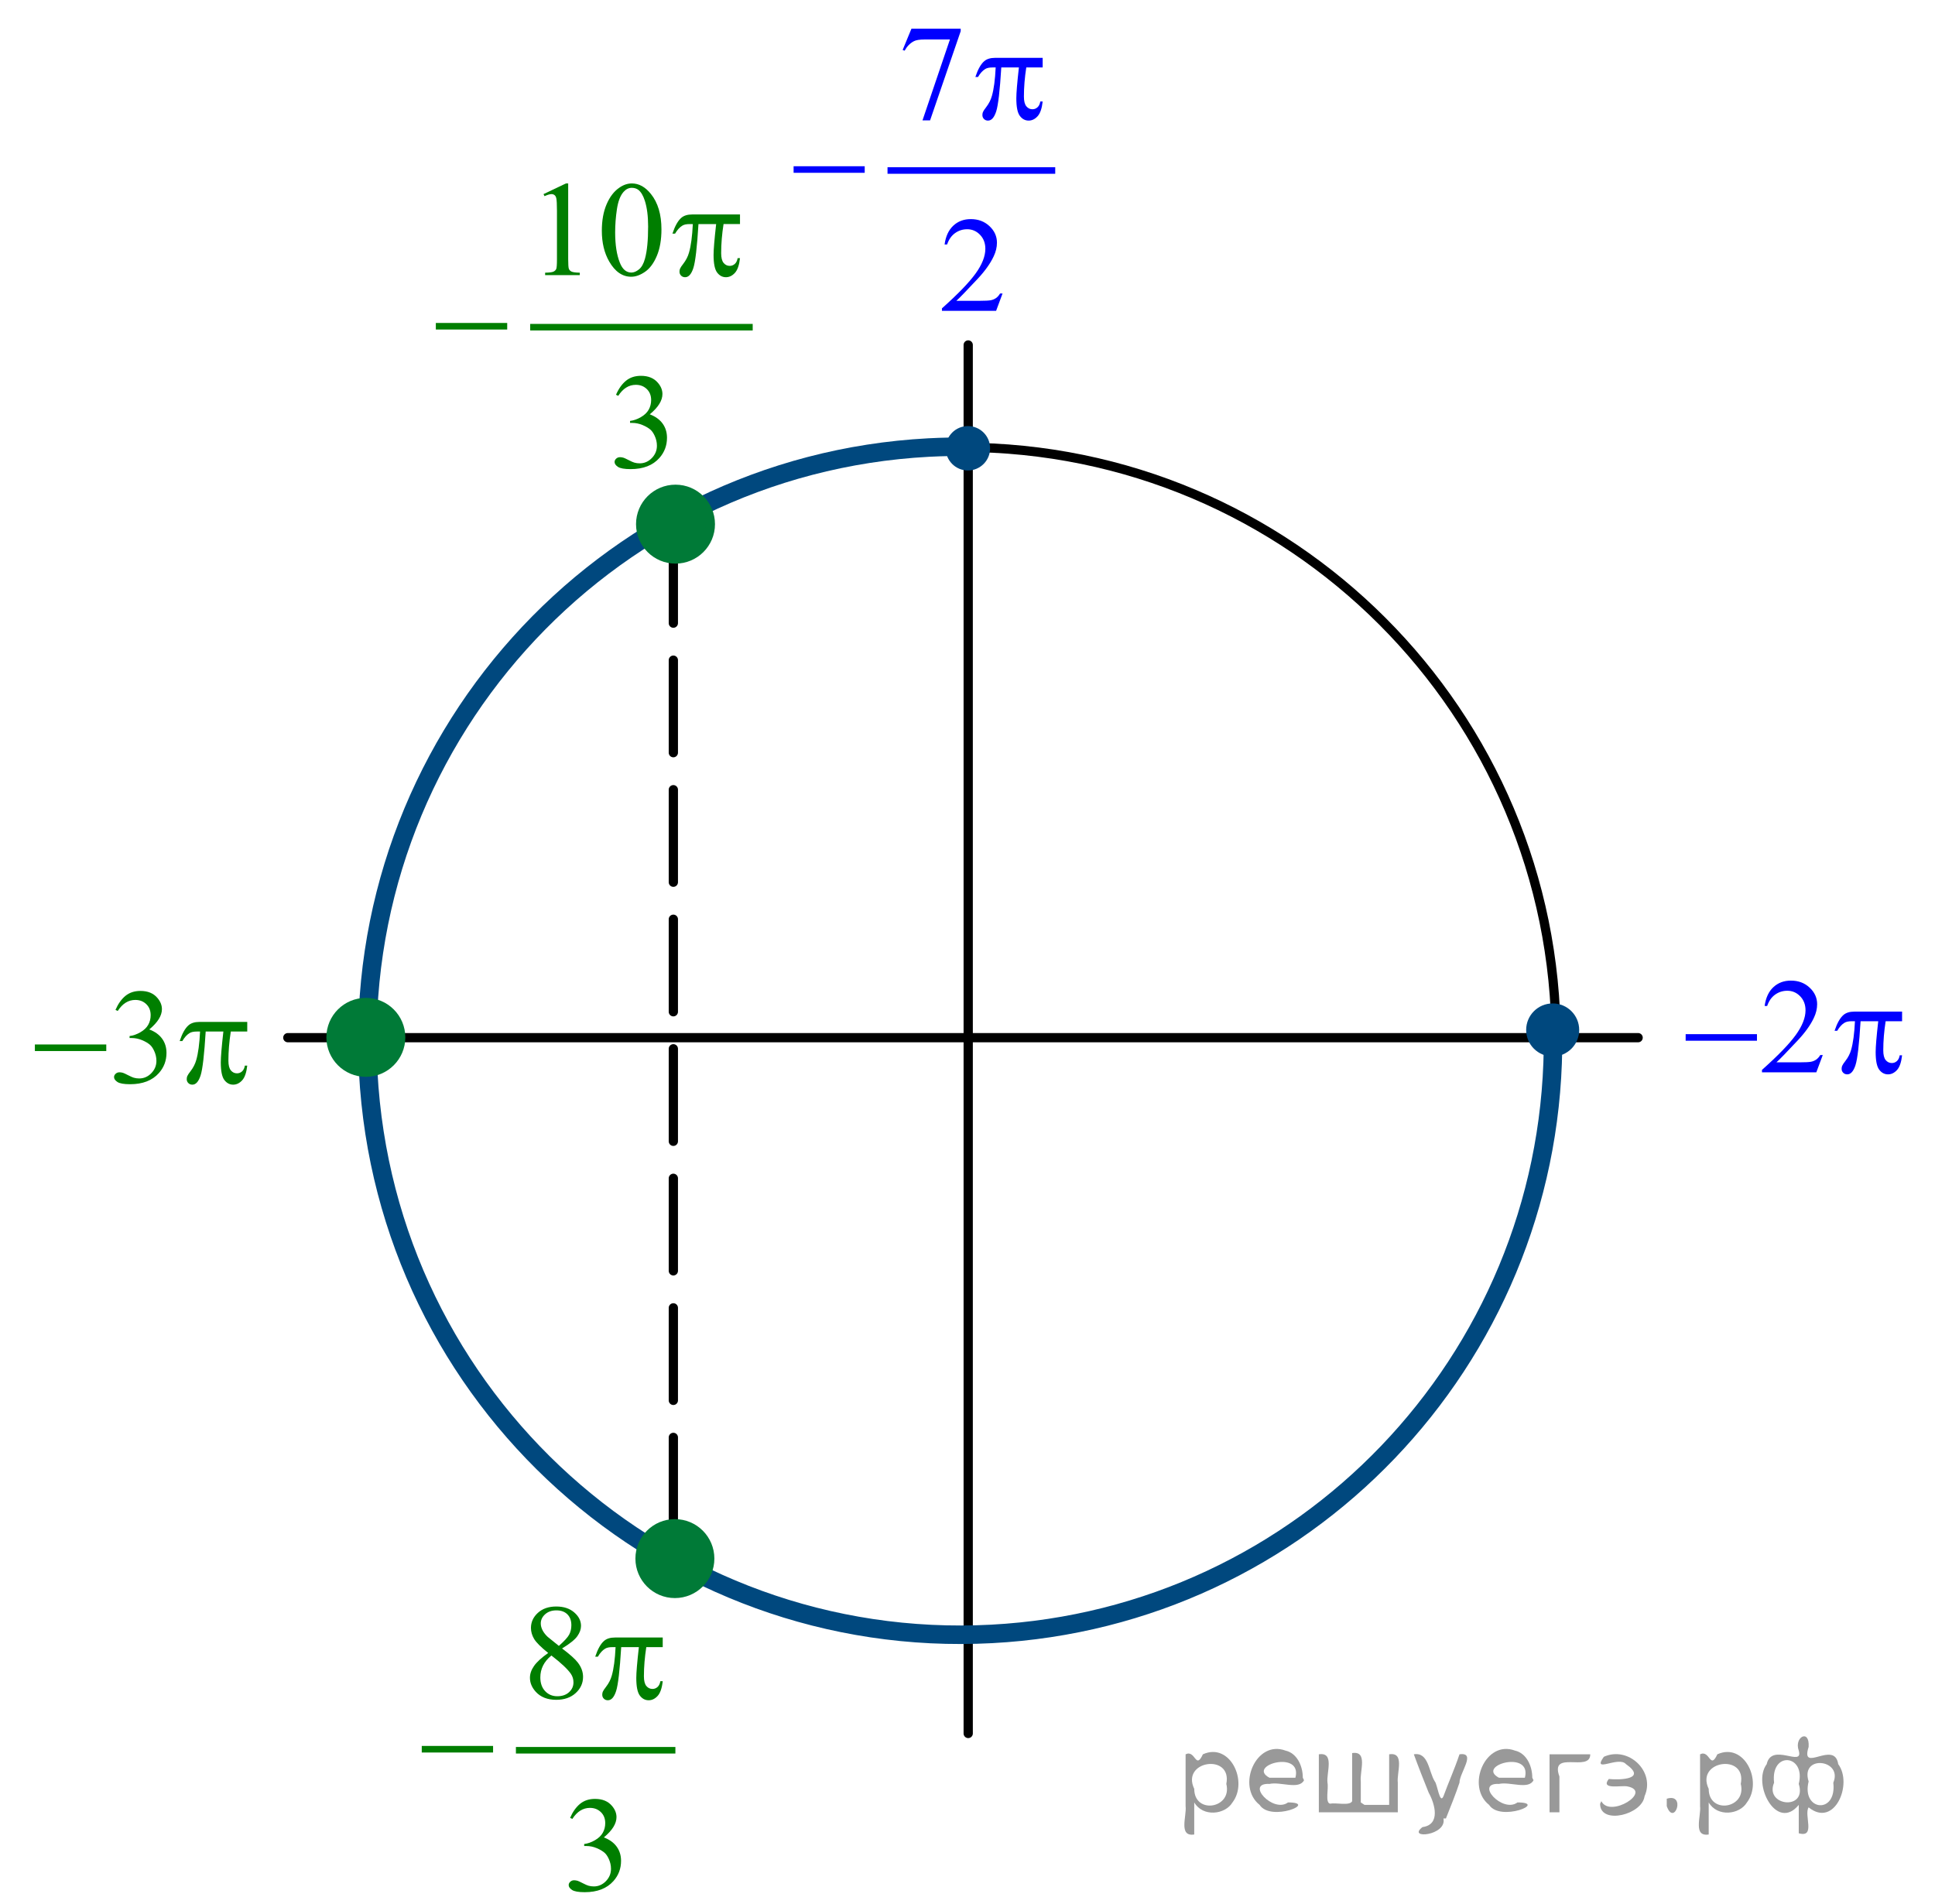 <?xml version="1.0" encoding="utf-8"?>
<!-- Generator: Adobe Illustrator 16.0.0, SVG Export Plug-In . SVG Version: 6.00 Build 0)  -->
<!DOCTYPE svg PUBLIC "-//W3C//DTD SVG 1.1//EN" "http://www.w3.org/Graphics/SVG/1.1/DTD/svg11.dtd">
<svg version="1.1" id="Слой_1" xmlns="http://www.w3.org/2000/svg" xmlns:xlink="http://www.w3.org/1999/xlink" x="0px" y="0px"
	 width="156.843px" height="154.308px" viewBox="0 0 156.843 154.308" enable-background="new 0 0 156.843 154.308"
	 xml:space="preserve">
<g>
	<g>
		<defs>
			<rect id="SVGID_1_" x="0.729" y="-1.539" width="156.359" height="157.08"/>
		</defs>
		<clipPath id="SVGID_2_">
			<use xlink:href="#SVGID_1_"  overflow="visible"/>
		</clipPath>
		<g clip-path="url(#SVGID_2_)">
		</g>
	</g>
	
		<line fill="none" stroke="#000000" stroke-width="0.75" stroke-linecap="round" stroke-linejoin="round" stroke-miterlimit="8" stroke-dasharray="7.5,3" x1="54.579" y1="43.011" x2="54.579" y2="125.111"/>
	<path fill="none" stroke="#000000" stroke-width="0.75" stroke-linecap="round" stroke-linejoin="round" stroke-miterlimit="8" d="
		M78.029,36.261c-26.566,0-48.1,21.534-48.1,48.1s21.534,48.1,48.1,48.1s48.1-21.533,48.1-48.1S104.596,36.261,78.029,36.261
		L78.029,36.261z"/>
	
		<line fill="none" stroke="#000000" stroke-width="0.75" stroke-linecap="round" stroke-linejoin="round" stroke-miterlimit="8" x1="78.479" y1="27.961" x2="78.479" y2="140.511"/>
	
		<line fill="none" stroke="#000000" stroke-width="0.75" stroke-linecap="round" stroke-linejoin="round" stroke-miterlimit="8" x1="23.329" y1="84.111" x2="132.779" y2="84.111"/>
	<path fill-rule="evenodd" clip-rule="evenodd" fill="#00487E" d="M125.854,81.71c-0.98,0-1.775,0.795-1.775,1.775
		s0.795,1.775,1.775,1.775s1.774-0.795,1.774-1.775S126.835,81.71,125.854,81.71L125.854,81.71z"/>
	<path fill="none" stroke="#00487E" stroke-width="0.75" stroke-linecap="round" stroke-linejoin="round" stroke-miterlimit="8" d="
		M125.854,81.71c-0.98,0-1.775,0.795-1.775,1.775s0.795,1.775,1.775,1.775s1.774-0.795,1.774-1.775S126.835,81.71,125.854,81.71
		L125.854,81.71z"/>
	<path fill="none" stroke="#00487E" stroke-width="1.5" stroke-linejoin="round" stroke-miterlimit="8" d="M125.879,84.966
		c-0.313,25.367-20.214,46.135-45.497,47.475c-26.5,1.406-49.126-18.98-50.535-45.537c-1.409-26.553,18.932-49.222,45.432-50.628
		c0.568-0.03,1.136-0.049,1.703-0.059"/>
	<path fill-rule="evenodd" clip-rule="evenodd" fill="#007A37" d="M54.704,123.511c-1.56,0-2.825,1.264-2.825,2.824
		s1.265,2.826,2.825,2.826c1.561,0,2.825-1.266,2.825-2.826S56.265,123.511,54.704,123.511L54.704,123.511z"/>
	<path fill="none" stroke="#007A37" stroke-width="0.75" stroke-linecap="round" stroke-linejoin="round" stroke-miterlimit="8" d="
		M54.704,123.511c-1.56,0-2.825,1.264-2.825,2.824s1.265,2.826,2.825,2.826c1.561,0,2.825-1.266,2.825-2.826
		S56.265,123.511,54.704,123.511L54.704,123.511z"/>
	<g>
		<defs>
			<polygon id="SVGID_3_" points="62.239,27.571 87.789,27.571 87.789,-1.429 62.239,-1.429 62.239,27.571 			"/>
		</defs>
		<clipPath id="SVGID_4_">
			<use xlink:href="#SVGID_3_"  overflow="visible"/>
		</clipPath>
		
			<line clip-path="url(#SVGID_4_)" fill="none" stroke="#0000FF" stroke-width="0.531" stroke-linecap="square" stroke-miterlimit="10" x1="72.204" y1="13.821" x2="85.267" y2="13.821"/>
		<g clip-path="url(#SVGID_4_)">
			<path fill="#0000FF" d="M73.879,2.324h3.991v0.204l-2.481,7.229h-0.615L76.997,3.2h-2.047c-0.414,0-0.708,0.048-0.884,0.145
				c-0.307,0.165-0.554,0.419-0.741,0.763l-0.159-0.059L73.879,2.324z"/>
		</g>
		<g clip-path="url(#SVGID_4_)">
			<path fill="#0000FF" d="M81.262,23.792l-0.521,1.402h-4.391v-0.199c1.292-1.153,2.201-2.095,2.728-2.825
				c0.527-0.73,0.79-1.398,0.79-2.003c0-0.462-0.145-0.841-0.434-1.139s-0.635-0.446-1.037-0.446c-0.366,0-0.694,0.105-0.985,0.314
				s-0.506,0.516-0.645,0.921h-0.203c0.091-0.663,0.327-1.171,0.706-1.525c0.378-0.354,0.852-0.532,1.419-0.532
				c0.604,0,1.107,0.19,1.512,0.569s0.607,0.827,0.607,1.343c0,0.369-0.088,0.738-0.264,1.106c-0.271,0.58-0.71,1.194-1.317,1.842
				c-0.912,0.974-1.48,1.561-1.708,1.762h1.943c0.396,0,0.673-0.014,0.832-0.043s0.303-0.087,0.431-0.174
				c0.128-0.088,0.24-0.212,0.335-0.374H81.262z"/>
		</g>
		<g clip-path="url(#SVGID_4_)">
			<path fill="#0000FF" d="M84.514,4.688v0.779h-1.328c-0.128,0.82-0.192,1.606-0.192,2.358c0,0.369,0.066,0.633,0.198,0.792
				c0.132,0.159,0.296,0.239,0.494,0.239c0.157,0,0.294-0.054,0.411-0.161s0.192-0.263,0.226-0.467h0.191
				c-0.062,0.566-0.2,0.965-0.414,1.198s-0.455,0.349-0.722,0.349c-0.285,0-0.523-0.127-0.714-0.381s-0.285-0.729-0.285-1.423
				c0-0.437,0.069-1.271,0.208-2.503H81.16c-0.113,1.876-0.251,3.063-0.412,3.561s-0.382,0.747-0.664,0.747
				c-0.132,0-0.24-0.043-0.326-0.129s-0.129-0.193-0.129-0.322c0-0.093,0.015-0.174,0.044-0.242c0.04-0.093,0.126-0.224,0.258-0.392
				c0.223-0.29,0.379-0.594,0.467-0.913c0.157-0.544,0.26-1.314,0.307-2.31h-0.252c-0.268,0-0.467,0.043-0.599,0.129
				c-0.212,0.129-0.406,0.344-0.582,0.645h-0.214c0.205-0.62,0.444-1.047,0.72-1.284c0.208-0.179,0.501-0.269,0.878-0.269H84.514z"
				/>
		</g>
		<g clip-path="url(#SVGID_4_)">
			<path fill="#0000FF" d="M64.326,13.475h5.764v0.532h-5.764V13.475z"/>
		</g>
	</g>
	<path fill-rule="evenodd" clip-rule="evenodd" fill="#00487E" d="M78.454,34.911c-0.787,0-1.425,0.638-1.425,1.425
		s0.638,1.425,1.425,1.425s1.425-0.638,1.425-1.425S79.241,34.911,78.454,34.911L78.454,34.911z"/>
	<path fill="none" stroke="#00487E" stroke-width="0.75" stroke-linecap="round" stroke-linejoin="round" stroke-miterlimit="8" d="
		M78.454,34.911c-0.787,0-1.425,0.638-1.425,1.425s0.638,1.425,1.425,1.425s1.425-0.638,1.425-1.425S79.241,34.911,78.454,34.911
		L78.454,34.911z"/>
	<g>
		<defs>
			<polygon id="SVGID_5_" points="0.739,90.771 22.289,90.771 22.289,77.771 0.739,77.771 0.739,90.771 			"/>
		</defs>
		<clipPath id="SVGID_6_">
			<use xlink:href="#SVGID_5_"  overflow="visible"/>
		</clipPath>
		<g clip-path="url(#SVGID_6_)">
			<path fill="#007F00" d="M9.36,81.859c0.213-0.49,0.482-0.869,0.808-1.137c0.325-0.266,0.73-0.4,1.215-0.4
				c0.599,0,1.058,0.189,1.378,0.57c0.242,0.283,0.364,0.586,0.364,0.908c0,0.529-0.342,1.076-1.025,1.643
				c0.459,0.176,0.807,0.426,1.042,0.752c0.235,0.326,0.353,0.709,0.353,1.15c0,0.629-0.206,1.176-0.617,1.637
				c-0.537,0.602-1.314,0.902-2.332,0.902c-0.503,0-0.846-0.061-1.028-0.182c-0.182-0.123-0.273-0.252-0.273-0.393
				c0-0.104,0.043-0.195,0.129-0.273c0.086-0.08,0.19-0.119,0.312-0.119c0.092,0,0.186,0.016,0.281,0.043
				c0.063,0.018,0.204,0.084,0.424,0.197c0.22,0.111,0.373,0.18,0.458,0.201c0.136,0.039,0.281,0.059,0.436,0.059
				c0.375,0,0.701-0.141,0.978-0.424s0.416-0.617,0.416-1.004c0-0.283-0.064-0.559-0.193-0.828c-0.095-0.201-0.2-0.354-0.314-0.457
				c-0.158-0.143-0.375-0.273-0.65-0.389c-0.276-0.117-0.557-0.174-0.843-0.174h-0.176V83.98c0.29-0.035,0.581-0.139,0.874-0.307
				c0.292-0.168,0.504-0.369,0.637-0.605c0.132-0.236,0.198-0.496,0.198-0.779c0-0.369-0.119-0.668-0.355-0.895
				c-0.237-0.229-0.532-0.342-0.885-0.342c-0.569,0-1.045,0.297-1.428,0.893L9.36,81.859z"/>
		</g>
		<g clip-path="url(#SVGID_6_)">
			<path fill="#007F00" d="M2.827,84.662h5.787v0.533H2.827V84.662z"/>
			<path fill="#007F00" d="M20.041,82.835v0.779h-1.334c-0.128,0.82-0.193,1.605-0.193,2.357c0,0.369,0.066,0.633,0.199,0.793
				c0.132,0.158,0.297,0.238,0.496,0.238c0.158,0,0.295-0.053,0.413-0.16s0.193-0.264,0.226-0.467h0.193
				c-0.063,0.564-0.201,0.965-0.416,1.197s-0.457,0.348-0.725,0.348c-0.287,0-0.526-0.127-0.717-0.381s-0.287-0.729-0.287-1.422
				c0-0.438,0.07-1.271,0.209-2.504h-1.433c-0.114,1.877-0.251,3.063-0.413,3.561c-0.162,0.498-0.384,0.746-0.667,0.746
				c-0.132,0-0.242-0.043-0.328-0.129c-0.086-0.084-0.129-0.191-0.129-0.32c0-0.094,0.015-0.174,0.044-0.242
				c0.041-0.094,0.127-0.225,0.259-0.393c0.224-0.289,0.38-0.594,0.468-0.912c0.158-0.545,0.261-1.314,0.309-2.311h-0.253
				c-0.268,0-0.468,0.043-0.601,0.129c-0.213,0.129-0.408,0.344-0.584,0.645h-0.215c0.206-0.619,0.446-1.047,0.722-1.283
				c0.209-0.18,0.503-0.27,0.882-0.27H20.041z"/>
		</g>
	</g>
	<g>
		<defs>
			<polygon id="SVGID_7_" points="33.239,40.271 62.989,40.271 62.989,11.271 33.239,11.271 33.239,40.271 			"/>
		</defs>
		<clipPath id="SVGID_8_">
			<use xlink:href="#SVGID_7_"  overflow="visible"/>
		</clipPath>
		
			<line clip-path="url(#SVGID_8_)" fill="none" stroke="#007E00" stroke-width="0.531" stroke-linecap="square" stroke-miterlimit="10" x1="43.241" y1="26.521" x2="60.745" y2="26.521"/>
		<g clip-path="url(#SVGID_8_)">
			<path fill="#007E00" d="M44.055,15.734l1.818-0.865h0.182v6.15c0,0.408,0.017,0.663,0.052,0.763
				c0.035,0.1,0.107,0.177,0.217,0.231c0.11,0.054,0.334,0.084,0.672,0.091v0.199h-2.81v-0.199c0.353-0.007,0.581-0.037,0.683-0.088
				c0.103-0.052,0.175-0.122,0.215-0.209c0.041-0.088,0.061-0.35,0.061-0.787v-3.932c0-0.53-0.019-0.87-0.055-1.021
				c-0.026-0.115-0.073-0.199-0.141-0.252s-0.15-0.081-0.245-0.081c-0.136,0-0.325,0.056-0.567,0.167L44.055,15.734z"/>
			<path fill="#007E00" d="M48.782,18.704c0-0.831,0.128-1.546,0.386-2.146c0.257-0.6,0.599-1.047,1.025-1.34
				c0.331-0.233,0.672-0.349,1.025-0.349c0.573,0,1.087,0.285,1.542,0.854c0.569,0.706,0.854,1.662,0.854,2.868
				c0,0.845-0.125,1.563-0.375,2.154c-0.25,0.591-0.568,1.02-0.956,1.287c-0.387,0.267-0.761,0.4-1.121,0.4
				c-0.713,0-1.306-0.41-1.78-1.23C48.982,20.511,48.782,19.678,48.782,18.704z M49.862,18.838c0,1.002,0.126,1.821,0.38,2.455
				c0.209,0.534,0.522,0.8,0.937,0.8c0.198,0,0.404-0.087,0.617-0.26c0.213-0.174,0.375-0.465,0.485-0.873
				c0.169-0.616,0.253-1.484,0.253-2.605c0-0.831-0.088-1.523-0.265-2.079c-0.132-0.412-0.303-0.704-0.512-0.875
				c-0.151-0.118-0.333-0.177-0.545-0.177c-0.25,0-0.472,0.109-0.667,0.328c-0.265,0.297-0.444,0.765-0.54,1.402
				S49.862,18.219,49.862,18.838z"/>
		</g>
		<g clip-path="url(#SVGID_8_)">
			<path fill="#007E00" d="M49.931,31.999c0.213-0.491,0.482-0.869,0.807-1.136c0.325-0.267,0.73-0.4,1.215-0.4
				c0.599,0,1.058,0.19,1.377,0.569c0.243,0.283,0.364,0.585,0.364,0.908c0,0.53-0.342,1.078-1.025,1.644
				c0.459,0.175,0.806,0.426,1.042,0.752c0.235,0.326,0.353,0.709,0.353,1.149c0,0.63-0.206,1.176-0.617,1.638
				c-0.536,0.602-1.313,0.902-2.331,0.902c-0.503,0-0.846-0.061-1.028-0.183c-0.182-0.122-0.272-0.252-0.272-0.392
				c0-0.104,0.043-0.195,0.129-0.274c0.086-0.079,0.19-0.118,0.311-0.118c0.092,0,0.186,0.014,0.281,0.043
				c0.063,0.018,0.204,0.083,0.424,0.196c0.22,0.113,0.373,0.18,0.457,0.201c0.136,0.04,0.281,0.059,0.436,0.059
				c0.375,0,0.701-0.142,0.978-0.424s0.416-0.618,0.416-1.004c0-0.283-0.064-0.559-0.193-0.827c-0.096-0.201-0.2-0.353-0.314-0.457
				c-0.158-0.143-0.375-0.273-0.65-0.389c-0.275-0.117-0.557-0.175-0.843-0.175h-0.177v-0.161c0.291-0.036,0.582-0.138,0.874-0.306
				s0.504-0.371,0.636-0.607c0.132-0.236,0.199-0.496,0.199-0.779c0-0.369-0.119-0.667-0.355-0.894
				c-0.237-0.228-0.532-0.341-0.884-0.341c-0.57,0-1.045,0.297-1.427,0.892L49.931,31.999z"/>
		</g>
		<g clip-path="url(#SVGID_8_)">
			<path fill="#007E00" d="M59.981,17.383v0.779h-1.333c-0.129,0.82-0.193,1.606-0.193,2.358c0,0.369,0.066,0.633,0.198,0.792
				c0.132,0.159,0.297,0.239,0.496,0.239c0.158,0,0.296-0.054,0.414-0.161c0.117-0.107,0.193-0.263,0.226-0.467h0.193
				c-0.063,0.566-0.201,0.965-0.416,1.198c-0.215,0.233-0.456,0.349-0.724,0.349c-0.287,0-0.525-0.127-0.716-0.381
				c-0.191-0.254-0.287-0.729-0.287-1.423c0-0.437,0.07-1.271,0.209-2.503h-1.433c-0.114,1.876-0.252,3.063-0.414,3.561
				s-0.384,0.747-0.667,0.747c-0.132,0-0.242-0.043-0.328-0.129c-0.086-0.086-0.129-0.193-0.129-0.322
				c0-0.093,0.015-0.174,0.044-0.242c0.04-0.093,0.126-0.224,0.259-0.392c0.224-0.29,0.38-0.594,0.468-0.913
				c0.158-0.544,0.261-1.314,0.309-2.31h-0.253c-0.268,0-0.468,0.043-0.601,0.129c-0.213,0.129-0.408,0.344-0.584,0.645h-0.215
				c0.206-0.62,0.446-1.047,0.722-1.284c0.209-0.179,0.503-0.269,0.881-0.269H59.981z"/>
		</g>
		<g clip-path="url(#SVGID_8_)">
			<path fill="#007E00" d="M35.327,26.178h5.785v0.532h-5.785V26.178z"/>
		</g>
	</g>
	<path fill-rule="evenodd" clip-rule="evenodd" fill="#007A37" d="M54.754,39.661c-1.561,0-2.825,1.265-2.825,2.825
		c0,1.561,1.265,2.825,2.825,2.825c1.56,0,2.825-1.265,2.825-2.825C57.579,40.926,56.314,39.661,54.754,39.661L54.754,39.661z"/>
	<path fill="none" stroke="#007A37" stroke-width="0.75" stroke-linecap="round" stroke-linejoin="round" stroke-miterlimit="8" d="
		M54.754,39.661c-1.561,0-2.825,1.265-2.825,2.825c0,1.561,1.265,2.825,2.825,2.825c1.56,0,2.825-1.265,2.825-2.825
		C57.579,40.926,56.314,39.661,54.754,39.661L54.754,39.661z"/>
	<g>
		<defs>
			<polygon id="SVGID_9_" points="32.089,155.621 56.689,155.621 56.689,126.621 32.089,126.621 32.089,155.621 			"/>
		</defs>
		<clipPath id="SVGID_10_">
			<use xlink:href="#SVGID_9_"  overflow="visible"/>
		</clipPath>
		
			<line clip-path="url(#SVGID_10_)" fill="none" stroke="#007E00" stroke-width="0.531" stroke-linecap="square" stroke-miterlimit="10" x1="42.083" y1="141.871" x2="54.479" y2="141.871"/>
		<g clip-path="url(#SVGID_10_)">
			<path fill="#007E00" d="M44.435,133.986c-0.591-0.473-0.972-0.852-1.142-1.139c-0.171-0.287-0.256-0.584-0.256-0.891
				c0-0.473,0.188-0.881,0.562-1.223c0.375-0.342,0.872-0.514,1.492-0.514c0.602,0,1.086,0.16,1.453,0.479
				c0.367,0.318,0.551,0.682,0.551,1.09c0,0.273-0.099,0.551-0.297,0.834c-0.198,0.281-0.611,0.615-1.239,0.998
				c0.646,0.486,1.074,0.871,1.283,1.15c0.279,0.365,0.418,0.75,0.418,1.154c0,0.512-0.2,0.949-0.6,1.313s-0.925,0.545-1.574,0.545
				c-0.708,0-1.261-0.217-1.657-0.648c-0.316-0.348-0.474-0.729-0.474-1.139c0-0.322,0.111-0.643,0.333-0.959
				C43.509,134.718,43.892,134.369,44.435,133.986z M44.694,134.191c-0.305,0.25-0.53,0.523-0.677,0.818s-0.22,0.615-0.22,0.959
				c0,0.461,0.129,0.832,0.388,1.109s0.588,0.416,0.988,0.416c0.396,0,0.714-0.109,0.952-0.328c0.239-0.219,0.358-0.482,0.358-0.795
				c0-0.258-0.07-0.488-0.209-0.693C46.013,135.298,45.487,134.802,44.694,134.191z M45.299,133.412
				c0.44-0.387,0.719-0.693,0.837-0.916c0.118-0.225,0.176-0.477,0.176-0.76c0-0.377-0.108-0.672-0.325-0.885
				c-0.217-0.213-0.512-0.318-0.887-0.318c-0.374,0-0.679,0.105-0.914,0.316s-0.353,0.459-0.353,0.742
				c0,0.186,0.049,0.371,0.146,0.559c0.097,0.186,0.236,0.363,0.416,0.531L45.299,133.412z"/>
		</g>
		<g clip-path="url(#SVGID_10_)">
			<path fill="#007E00" d="M46.211,147.351c0.212-0.49,0.481-0.869,0.806-1.137c0.325-0.266,0.729-0.4,1.214-0.4
				c0.598,0,1.057,0.189,1.376,0.57c0.242,0.283,0.363,0.586,0.363,0.908c0,0.529-0.341,1.076-1.024,1.643
				c0.459,0.176,0.806,0.426,1.041,0.752s0.353,0.709,0.353,1.15c0,0.629-0.206,1.176-0.617,1.637
				c-0.536,0.602-1.312,0.902-2.329,0.902c-0.503,0-0.845-0.061-1.027-0.182c-0.182-0.123-0.272-0.252-0.272-0.393
				c0-0.104,0.043-0.195,0.129-0.273c0.086-0.08,0.19-0.119,0.311-0.119c0.092,0,0.185,0.016,0.281,0.043
				c0.063,0.018,0.204,0.084,0.424,0.197c0.22,0.111,0.373,0.18,0.457,0.201c0.136,0.039,0.281,0.059,0.435,0.059
				c0.374,0,0.7-0.141,0.977-0.424c0.277-0.283,0.416-0.617,0.416-1.004c0-0.283-0.064-0.559-0.192-0.828
				c-0.096-0.201-0.2-0.354-0.314-0.457c-0.158-0.143-0.375-0.273-0.65-0.389c-0.275-0.117-0.556-0.174-0.842-0.174h-0.176v-0.162
				c0.29-0.035,0.581-0.139,0.873-0.307c0.292-0.168,0.503-0.369,0.636-0.605c0.132-0.236,0.198-0.496,0.198-0.779
				c0-0.369-0.119-0.668-0.355-0.895c-0.237-0.229-0.532-0.342-0.884-0.342c-0.569,0-1.044,0.297-1.426,0.893L46.211,147.351z"/>
		</g>
		<g clip-path="url(#SVGID_10_)">
			<path fill="#007E00" d="M53.718,132.734v0.779h-1.332c-0.128,0.82-0.193,1.605-0.193,2.357c0,0.369,0.066,0.633,0.198,0.793
				c0.132,0.158,0.297,0.238,0.496,0.238c0.158,0,0.295-0.053,0.413-0.16c0.117-0.107,0.192-0.264,0.226-0.467h0.192
				c-0.062,0.564-0.201,0.965-0.416,1.197s-0.456,0.348-0.724,0.348c-0.287,0-0.525-0.127-0.716-0.381s-0.287-0.729-0.287-1.422
				c0-0.438,0.07-1.271,0.209-2.504h-1.432c-0.114,1.877-0.251,3.063-0.413,3.561c-0.162,0.498-0.384,0.746-0.666,0.746
				c-0.132,0-0.242-0.043-0.328-0.129c-0.086-0.084-0.129-0.191-0.129-0.32c0-0.094,0.015-0.174,0.044-0.242
				c0.041-0.094,0.126-0.225,0.259-0.393c0.224-0.289,0.38-0.594,0.468-0.912c0.158-0.545,0.261-1.314,0.309-2.311h-0.253
				c-0.268,0-0.468,0.043-0.6,0.129c-0.213,0.129-0.407,0.344-0.583,0.645h-0.215c0.206-0.619,0.446-1.047,0.721-1.283
				c0.209-0.18,0.503-0.27,0.881-0.27H53.718z"/>
		</g>
		<g clip-path="url(#SVGID_10_)">
			<path fill="#007E00" d="M34.186,141.521h5.781v0.533h-5.781V141.521z"/>
		</g>
	</g>
	<g>
		<defs>
			<polygon id="SVGID_11_" points="134.539,89.921 157.089,89.921 157.089,76.921 134.539,76.921 134.539,89.921 			"/>
		</defs>
		<clipPath id="SVGID_12_">
			<use xlink:href="#SVGID_11_"  overflow="visible"/>
		</clipPath>
		<g clip-path="url(#SVGID_12_)">
			<path fill="#0000FF" d="M147.746,85.519l-0.523,1.4h-4.404v-0.197c1.296-1.154,2.208-2.096,2.736-2.826s0.793-1.398,0.793-2.004
				c0-0.461-0.146-0.842-0.436-1.139s-0.637-0.445-1.04-0.445c-0.367,0-0.696,0.105-0.988,0.314s-0.508,0.516-0.647,0.922h-0.203
				c0.092-0.664,0.327-1.172,0.707-1.525c0.38-0.355,0.854-0.533,1.424-0.533c0.605,0,1.11,0.189,1.517,0.57
				c0.405,0.379,0.608,0.826,0.608,1.342c0,0.369-0.089,0.738-0.265,1.107c-0.271,0.58-0.712,1.193-1.321,1.842
				c-0.914,0.975-1.484,1.561-1.712,1.762h1.949c0.396,0,0.674-0.014,0.834-0.043c0.159-0.029,0.304-0.086,0.432-0.174
				c0.129-0.088,0.24-0.213,0.336-0.373H147.746z"/>
		</g>
		<g clip-path="url(#SVGID_12_)">
			<path fill="#0000FF" d="M136.632,83.826h5.78v0.533h-5.78V83.826z"/>
			<path fill="#0000FF" d="M154.175,82v0.779h-1.333c-0.128,0.82-0.192,1.605-0.192,2.357c0,0.369,0.066,0.633,0.198,0.793
				c0.132,0.158,0.298,0.238,0.495,0.238c0.158,0,0.296-0.053,0.413-0.16c0.118-0.107,0.193-0.264,0.226-0.467h0.193
				c-0.063,0.564-0.201,0.965-0.416,1.197s-0.456,0.348-0.724,0.348c-0.286,0-0.525-0.127-0.716-0.381
				c-0.191-0.254-0.286-0.729-0.286-1.422c0-0.438,0.069-1.271,0.209-2.504h-1.432c-0.113,1.877-0.251,3.063-0.413,3.561
				c-0.161,0.498-0.383,0.746-0.666,0.746c-0.132,0-0.241-0.043-0.327-0.129c-0.087-0.084-0.13-0.191-0.13-0.32
				c0-0.094,0.015-0.174,0.044-0.242c0.041-0.094,0.127-0.225,0.259-0.393c0.225-0.289,0.38-0.594,0.469-0.912
				c0.157-0.545,0.26-1.314,0.308-2.311h-0.253c-0.268,0-0.468,0.043-0.601,0.129c-0.213,0.129-0.407,0.344-0.583,0.645h-0.215
				c0.205-0.619,0.446-1.047,0.722-1.283c0.209-0.18,0.502-0.27,0.881-0.27H154.175z"/>
		</g>
	</g>
	<path fill-rule="evenodd" clip-rule="evenodd" fill="#007A37" d="M29.654,81.261c-1.561,0-2.825,1.264-2.825,2.824
		s1.265,2.826,2.825,2.826c1.56,0,2.825-1.266,2.825-2.826S31.214,81.261,29.654,81.261L29.654,81.261z"/>
	<path fill="none" stroke="#007A37" stroke-width="0.75" stroke-linecap="round" stroke-linejoin="round" stroke-miterlimit="8" d="
		M29.654,81.261c-1.561,0-2.825,1.264-2.825,2.824s1.265,2.826,2.825,2.826c1.56,0,2.825-1.266,2.825-2.826
		S31.214,81.261,29.654,81.261L29.654,81.261z"/>
</g>
<g>
</g>
<g>
</g>
<g>
</g>
<g>
</g>
<g>
</g>
<g style="stroke:none;fill:#000;fill-opacity:0.4" > <path d="m 96.8,146.2 c 0,0.8 0,1.6 0,2.5 -1.3,0.2 -0.6,-1.5 -0.7,-2.3 0,-1.4 0,-2.8 0,-4.2 0.8,-0.4 0.8,1.3 1.4,0.0 2.2,-1.0 3.7,2.2 2.4,3.9 -0.6,1.0 -2.4,1.2 -3.1,0.0 z m 2.6,-1.6 c 0.5,-2.5 -3.7,-1.9 -2.6,0.4 0.0,2.1 3.1,1.6 2.6,-0.4 z" /> <path d="m 105.7,144.3 c -0.4,0.8 -1.9,0.1 -2.8,0.3 -2.0,-0.1 0.3,2.4 1.5,1.5 2.5,0.0 -1.4,1.6 -2.3,0.2 -1.9,-1.5 -0.3,-5.3 2.1,-4.4 0.9,0.2 1.4,1.2 1.4,2.2 z m -0.7,-0.2 c 0.6,-2.3 -4.0,-1.0 -2.1,0.0 0.7,0 1.4,-0.0 2.1,-0.0 z" /> <path d="m 110.6,146.3 c 0.6,0 1.3,0 2.0,0 0,-1.3 0,-2.7 0,-4.1 1.3,-0.2 0.6,1.5 0.7,2.3 0,0.8 0,1.6 0,2.4 -2.1,0 -4.2,0 -6.4,0 0,-1.5 0,-3.1 0,-4.7 1.3,-0.2 0.6,1.5 0.7,2.3 0.1,0.5 -0.2,1.6 0.2,1.7 0.5,-0.1 1.6,0.2 1.8,-0.2 0,-1.3 0,-2.6 0,-3.9 1.3,-0.2 0.6,1.5 0.7,2.3 0,0.5 0,1.1 0,1.7 z" /> <path d="m 117.0,147.4 c 0.3,1.4 -3.0,1.7 -1.7,0.7 1.5,-0.2 1.0,-1.9 0.5,-2.8 -0.4,-1.0 -0.8,-2.0 -1.2,-3.1 1.2,-0.2 1.2,1.4 1.7,2.2 0.2,0.2 0.4,1.9 0.7,1.2 0.4,-1.1 0.9,-2.2 1.3,-3.4 1.4,-0.2 0.0,1.5 -0.0,2.3 -0.3,0.9 -0.7,1.9 -1.1,2.9 z" /> <path d="m 124.3,144.3 c -0.4,0.8 -1.9,0.1 -2.8,0.3 -2.0,-0.1 0.3,2.4 1.5,1.5 2.5,0.0 -1.4,1.6 -2.3,0.2 -1.9,-1.5 -0.3,-5.3 2.1,-4.4 0.9,0.2 1.4,1.2 1.4,2.2 z m -0.7,-0.2 c 0.6,-2.3 -4.0,-1.0 -2.1,0.0 0.7,0 1.4,-0.0 2.1,-0.0 z" /> <path d="m 125.6,146.9 c 0,-1.5 0,-3.1 0,-4.7 1.1,0 2.2,0 3.3,0 0.0,1.5 -3.3,-0.4 -2.5,1.8 0,0.9 0,1.9 0,2.9 -0.2,0 -0.5,0 -0.7,0 z" /> <path d="m 129.8,146.0 c 0.7,1.4 4.2,-0.8 2.1,-1.2 -0.5,-0.1 -2.2,0.3 -1.5,-0.6 1.0,0.1 3.1,0.0 1.4,-1.2 -0.6,-0.7 -2.8,0.8 -1.8,-0.6 2.0,-0.9 4.2,1.2 3.3,3.2 -0.2,1.5 -3.5,2.3 -3.6,0.7 l 0,-0.1 0,-0.0 0,0 z" /> <path d="m 135.1,145.8 c 1.6,-0.5 0.6,2.3 -0.0,0.6 -0.0,-0.2 0.0,-0.4 0.0,-0.6 z" /> <path d="m 138.5,146.2 c 0,0.8 0,1.6 0,2.5 -1.3,0.2 -0.6,-1.5 -0.7,-2.3 0,-1.4 0,-2.8 0,-4.2 0.8,-0.4 0.8,1.3 1.4,0.0 2.2,-1.0 3.7,2.2 2.4,3.9 -0.6,1.0 -2.4,1.2 -3.1,0.0 z m 2.6,-1.6 c 0.5,-2.5 -3.7,-1.9 -2.6,0.4 0.0,2.1 3.1,1.6 2.6,-0.4 z" /> <path d="m 143.8,144.5 c -0.8,1.9 2.7,2.3 2.0,0.1 0.6,-2.4 -2.3,-2.7 -2.0,-0.1 z m 2.0,4.2 c 0,-0.8 0,-1.6 0,-2.4 -1.8,2.2 -3.8,-1.7 -2.6,-3.3 0.4,-1.8 3.0,0.3 2.6,-1.1 -0.4,-1.1 0.9,-1.8 0.8,-0.3 -0.7,2.2 2.1,-0.6 2.4,1.4 1.2,1.6 -0.3,5.2 -2.4,3.5 -0.4,0.6 0.6,2.5 -0.8,2.1 z m 2.8,-4.2 c 0.8,-1.9 -2.7,-2.3 -2.0,-0.1 -0.6,2.4 2.3,2.7 2.0,0.1 z" /> </g></svg>

<!--File created and owned by https://sdamgia.ru. Copying is prohibited. All rights reserved.-->
